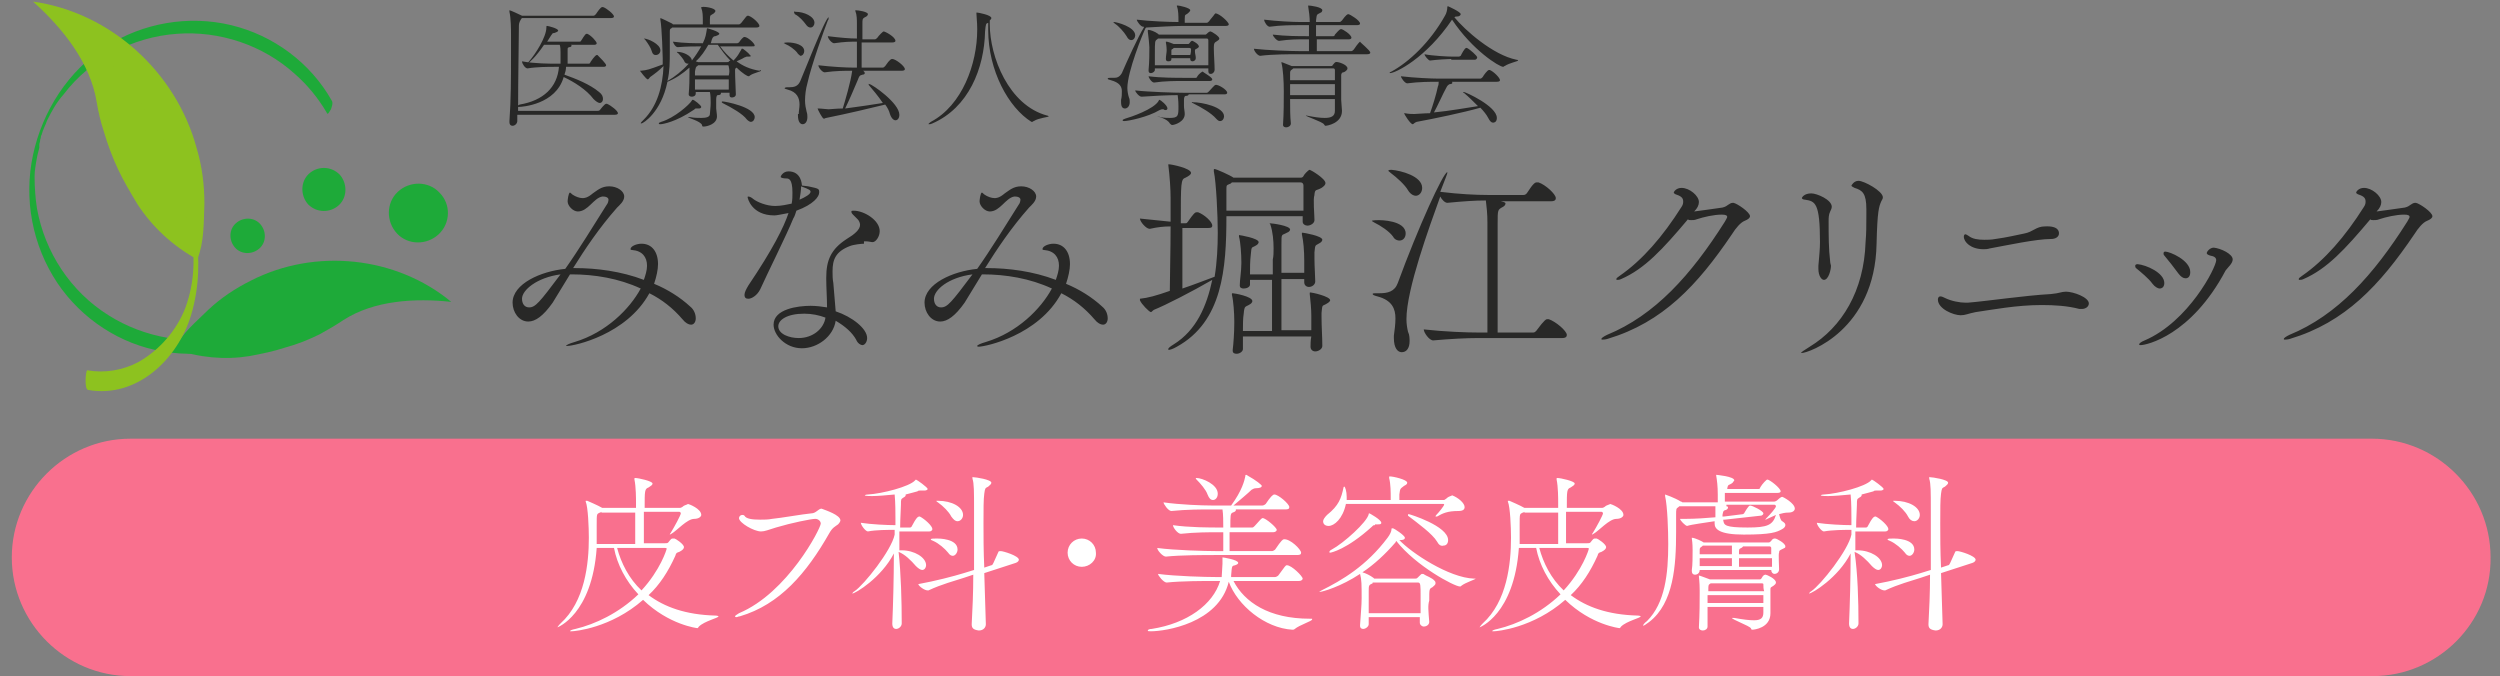 <svg version="1.1" id="レイヤー_1" xmlns="http://www.w3.org/2000/svg" xmlns:xlink="http://www.w3.org/1999/xlink" x="0" y="0" viewBox="0 0 318 86" style="enable-background:new 0 0 318 86" xml:space="preserve"><rect x="0" y="0" width="318" height="86" fill="#808080" stroke="none"/><style>.st1{fill:#282827}.st2{fill:#1eaa39}.st3{fill:#8dc21f}.st5{fill:#fff}</style><defs><path id="SVGID_1_" d="M0 0h318v86H0z"/></defs><clipPath id="SVGID_00000027586282257767112930000018013181077213298877_"><use xlink:href="#SVGID_1_" style="overflow:visible"/></clipPath><g style="clip-path:url(#SVGID_00000027586282257767112930000018013181077213298877_)"><path class="st1" d="M72.5 34.9c-.8 1.3-1.6 2.6-2.2 3.6-1.2 1.7-2.2 2.4-3.1 2.4-1.2 0-2-1.2-2-2.4 0-2.4 3.6-4 6.7-4.3 1.7-2.4 3.6-5.5 5.3-8.2.1-.1.2-.4.2-.6 0-.2-.2-.4-.7-.4h-.1c-1.1.2-1.8 1.9-3.1 1.9-.6 0-1.3-.7-1.3-1.3 0-.1.1-1.1.3-1.1.1 0 .2.2.4.3.3.2.8.4 1.2.4.2 0 .6 0 1.3-.6.6-.4 1.1-.9 2.1-.9s1.9.6 1.9 1.3c0 .6-.6 1.1-.9 1.4-2.3 2.6-4.1 5.3-5.6 7.7h.2c2.8 0 5.9.4 8.8 1.5.2-.6.4-1.2.4-1.8 0-1.1-.6-1.9-1.9-2 0 0-.2 0-.2-.1 0-.4.8-.7 1.4-.7 1.3 0 2.1 1 2.1 2.6 0 .7-.2 1.6-.5 2.5 1.7.7 3.3 1.7 4.6 2.9.5.4.7 1 .7 1.5 0 .4-.2.8-.6.8-.3 0-.7-.2-1.1-.7-1.2-1.4-2.6-2.5-4.2-3.3C79.7 42.6 73 44 72.2 44H72c0-.1.4-.3 1.1-.5 4-1.2 7-4.2 8.4-6.8-2.8-1.3-5.9-1.8-8.8-1.8h-.2zM66.4 38c0 .6.3 1.1.9 1.1.8 0 1.3-.6 4-4.2-3 .4-4.9 2-4.9 3.1zM102.8 23.7c1.4.3 1.4.3 1.4.8s-.7 1.5-2.9 2.3c-.1.3-.2.7-.4 1-.8 2-3.3 7-4.2 9-.4.8-1.1 1.2-1.5 1.2-.3 0-.5-.1-.5-.5 0-.3.2-.7.5-1.2 3.1-4.6 4.5-7.4 5.1-9.2-1.1.2-1.5.3-1.8.3-2.9 0-3.4-2.2-3.4-2.3 0-.1 0-.1.1-.1.2 0 .5.2.6.3.5.4 1.7.9 2.8.9.8 0 1.6-.2 2.1-.3.1-.5.1-.9.1-1.4 0-1.8-.5-1.8-.8-1.8-.4 0-.7-.1-.7-.2s.3-.7 1-.7c1.6 0 1.7 1.6 1.7 1.8l.8.1zm7.1 7.3c-.3 0-1.3.1-1.8.3-1.8.7-2.2 1.7-2.2 3.2 0 .5 0 1 .1 1.5l.3 3.6c2.1.7 4 2.2 4 3.4 0 .5-.3.9-.6.9-.2 0-.6-.2-.8-.7-.5-.9-1.4-1.7-2.6-2.4-.3 2-2.3 3.5-4.3 3.5-2.1 0-3.6-1.7-3.6-3 0-2 3.1-2.4 4.7-2.4.7 0 1.5.1 2.1.2 0-1.2-.1-2.5-.1-3.6v-.2c0-2.2.6-3.6 2.6-4.9 1-.6 1.7-1.2 1.7-1.8 0-.2-.1-.5-.3-.7l-.6-.6c-.2-.2-.2-.3-.2-.4s.1-.1.3-.1c1.3 0 3.3 1.2 3.3 2.6 0 .7-.5 1.4-.9 1.4-.2 0-.5-.1-.8-.1h-.3zm-7.6 8.9c-2.2 0-3.3.8-3.3 1.6 0 1 1.4 1.5 2.6 1.5 1.8 0 3.2-1.2 3.4-2.6-.8-.3-1.7-.5-2.7-.5zm-.6-14.5c.7-.3 1.4-.7 1.4-1 0-.2-.1-.3-1.2-.7 0 .5-.1 1.1-.2 1.7zM124.9 34.9c-.8 1.3-1.6 2.6-2.2 3.6-1.2 1.7-2.2 2.4-3.1 2.4-1.2 0-2-1.2-2-2.4 0-2.4 3.6-4 6.7-4.3 1.7-2.4 3.6-5.5 5.3-8.2.1-.1.2-.4.2-.6 0-.2-.2-.4-.7-.4h-.1c-1.1.2-1.8 1.9-3.1 1.9-.6 0-1.3-.7-1.3-1.3 0-.1.1-1.1.3-1.1.1 0 .2.2.4.3.3.2.8.4 1.2.4.2 0 .6 0 1.3-.6.6-.4 1.1-.9 2.1-.9s1.9.6 1.9 1.3c0 .6-.6 1.1-.9 1.4-2.3 2.6-4.1 5.3-5.6 7.7h.2c2.8 0 5.9.4 8.8 1.5.2-.6.4-1.2.4-1.8 0-1.1-.6-1.9-1.9-2 0 0-.2 0-.2-.1 0-.4.8-.7 1.4-.7 1.3 0 2.1 1 2.1 2.6 0 .7-.2 1.6-.5 2.5 1.7.7 3.3 1.7 4.6 2.9.5.4.7 1 .7 1.5 0 .4-.2.8-.6.8-.3 0-.7-.2-1.1-.7-1.2-1.4-2.6-2.5-4.2-3.3-2.9 5.4-9.7 6.8-10.5 6.8-.1 0-.2 0-.2-.1s.4-.3 1.1-.5c4-1.2 7-4.2 8.4-6.8-2.8-1.3-5.9-1.8-8.8-1.8h-.1zm-6.1 3.1c0 .6.3 1.1.9 1.1.8 0 1.3-.6 4-4.2-3.1.4-4.9 2-4.9 3.1zM167.2 28c0 .4-.5.7-.9.7-.3 0-.6-.2-.6-.5v-.7H156c0 6.7-.5 13.4-6.3 16.6-.5.3-.9.4-1 .4-.1 0-.1 0-.1-.1s.2-.3.7-.6c2.9-1.8 4.2-4.9 4.9-8.2-2.6 1.5-5.9 3.2-7.4 3.8-.2.1-.3.3-.4.3-.2 0-1.2-1-1.4-1.5V38c1-.1 2.1-.4 3.8-1 0-1.6.1-5.2.1-8.2-.9 0-1.7.1-2.6.3h-.1c-.4 0-1.2-.9-1.2-1.3 1.9.2 2.9.3 3.9.4v-3c0-1.1-.1-2.7-.3-4.3v.1c0-.1 0-.1.1-.1.3 0 2.8.5 2.8 1.1 0 .2-.3.4-.7.6-.6.2-.6.6-.6 5.8h.6c.2 0 .2-.1.3-.2.7-1 .9-1.2 1.1-1.2h.2c.8.3 1.8 1.2 1.8 1.7 0 .2-.1.3-.5.3h-3.3v7.7c1.5-.5 3-1.1 4.1-1.5.3-1.8.4-3.8.4-5.6 0-2.2-.2-6.4-.5-7.8v-.2c0-.1 0-.1.1-.1.2 0 2 .8 2.4 1.1h8.5c.1 0 .3 0 .4-.2 0-.1.6-.8.8-.8.1 0 2 1.1 2 1.7 0 .2-.2.4-.5.6-.7.4-.8.1-.9.8v.1c-.2.5 0 2.5 0 3.2zm-1.4-2.4v-2c0-.2-.1-.4-.4-.4h-8.7c-.1.1-.2.2-.3.2-.4.2-.4.1-.4.8v2.6h9.8v-1.2zm2.4 18.4c0 .4-.5.7-.9.7-.3 0-.6-.2-.6-.6 0-.3 0-.8.1-1.3h-8.7v1.6c0 .3-.4.6-.8.6-.3 0-.5-.1-.5-.4v-.1c.1-.8.2-2.2.2-3.4v-.3c0-.9-.1-2.5-.3-3.3v-.1c0-.1 0-.1.1-.1.2 0 2.5.4 2.5 1 0 .1-.1.3-.3.4-.6.4-.7.1-.8 1.2-.1.6-.1 1.4-.1 2.2h3.7v-6.5H159v.6c0 .3-.4.5-.8.5-.3 0-.5-.1-.5-.4 0-.7.2-1.8.2-2.8v-.2c0-.9-.1-2.5-.3-3.2v-.2c.1 0 2.5.4 2.5.9 0 .1-.1.3-.3.4-.6.4-.6 0-.7 1.2-.1.8-.1 1.7-.1 2.5h2.9V33c.1-.4.1-.9.1-1.4 0-1-.1-2.1-.4-3 0-.1-.1-.1-.1-.2.3 0 2.6.3 2.6.8 0 .1-.1.3-.4.4-.7.4-.7 0-.7 1.5v3.6h2.9v-1.5c0-1.3-.1-2.5-.3-3.4v-.1c0-.1 0-.1.1-.1s2.5.4 2.5.9c0 .1-.1.3-.3.4-.6.4-.6.1-.7 1.2v.8c0 1 .1 2.3.1 2.9 0 .4-.4.7-.8.7-.3 0-.6-.2-.6-.6v-.4H163V42h3.8v-1.8c0-.9-.1-1.9-.2-2.8v-.1c0-.1 0-.1.1-.1.2 0 2.5.5 2.5 1 0 .1-.2.3-.4.4-.6.4-.6 0-.7 1.2v.6c0 1.1.1 2.5.1 3.6zM178.8 29.7c0 .5-.3.9-.8.9-.2 0-.6-.1-.8-.5-.5-.7-1.6-1.4-2.4-1.8-.2-.1-.3-.2-.3-.2 0-.1.9-.1.9-.1.1 0 3.4 0 3.4 1.7zm20.5 12.9c0 .2-.1.4-.6.4H188c-1.5 0-3.4.1-5.7.3-.5 0-1.2-1-1.2-1.4 2.7.3 5.5.4 7.1.4h1v-14c0-1.1-.1-2-.2-2.8-1.4 0-2.8.1-4.9.3-.3 0-.7-.4-.9-.8-1.4 3.9-4.3 11.8-4.3 15.6 0 .6.1 1.2.2 1.6.2.4.2.9.2 1.2 0 .9-.4 1.4-1 1.4-.5 0-1-.5-1-1.8v-.3c.1-.7.2-1.5.2-2.2 0-1.2-.4-2.3-2.3-2.8-.4-.1-.6-.2-.6-.3 0-.1.2-.1.4-.1h.5c1 0 1.9-.2 2.3-1.3 2.6-7.1 5.8-14.1 6.3-14.1v.1c0 .1-.2.6-.9 2.4 2.4.3 4.6.4 6 .4h4.6c.2 0 .3-.1.4-.2.9-1.4 1.1-1.4 1.3-1.4h.2c.9.3 2.2 1.5 2.2 2 0 .2-.1.4-.6.4h-6.4c.3.1.6.1.6.3 0 .1-.1.3-.3.4-.7.4-.7.3-.7 2.2v13.8h4.5c.2 0 .3-.1.4-.2 1.1-1.5 1.3-1.5 1.4-1.5h.2c.9.3 2.3 1.5 2.3 2zm-18.4-18.7c0 .6-.4 1-.8 1-.3 0-.7-.2-1-.7-.4-.7-1.4-1.6-2.2-2.2-.2-.2-.3-.2-.3-.3 0 0 0-.1.4-.1 1.2.1 3.9.8 3.9 2.3zM222.6 27.5c0 .2-.2.4-.7.6-.5.2-1.1.9-1.6 1.7-4.4 6.5-8.8 11.2-15.8 13.3-.3.1-.6.1-.7.1-.1 0-.1 0-.1-.1s.3-.3.7-.5c6.1-2.5 10.7-7.6 15-14.4.1-.2.3-.5.3-.6 0-.2-.2-.3-.7-.3-1 0-2.3.3-3.2.6-.2.1-.5.1-.7.1-.2 0-.3 0-.4-.1-3.2 3.8-5.5 6.3-8.5 7.6-.2.1-.4.1-.5.1-.1 0-.1 0-.1-.1s.1-.2.4-.4c2.9-2 5.5-5 7.9-8.8.2-.3.2-.5.2-.7 0-.5-.4-.7-1-.9-.1-.1-.2-.1-.2-.2s.3-.6 1-.6c1 0 2.2 1 2.2 1.8 0 .4-.2.8-.6 1.2.7-.1 2.3-.3 3.6-.5.4-.1.5-.2.8-.4.3-.2.4-.2.6-.2.5.1 2.1 1.2 2.1 1.7zM238.7 31c-.2 11-8.7 13.9-9.5 13.9h-.1c0-.1.3-.3 1.1-.8 4.1-2.5 6.9-7.1 7.1-13.3.1-1.2.1-2 .1-3.4v-.8c0-2-.5-2.4-1.5-2.7-.2-.1-.4-.2-.4-.3 0 0 .3-.6.9-.6.7 0 3.1 1.3 3.1 2.1 0 .2-.1.3-.2.5-.3.7-.5 1.2-.6 5.4zm-5.8 2.8c0 .5-.3 1.8-.9 1.8-.3 0-.7-.5-.7-1.4v-.4c.1-1.2.2-2.1.2-3 0-5-.6-5.2-1.9-5.4-.2 0-.4-.1-.4-.2s.3-.6 1.2-.6c.7 0 2.6.8 2.6 1.7 0 .2-.1.4-.2.6-.2.4-.2.9-.2 1.2 0 1.8 0 3.6.2 5.2 0 .2.1.4.1.5zM265.7 38.6c0 .4-.4.7-.9.7h-.3c-1.5-.4-3.2-.5-4.8-.5-3.2 0-6.3.6-8.4.9-1 .2-1.3.4-1.9.4-.9 0-2.9-.8-2.9-2 0-.2.1-.4.3-.4.2 0 .4.1.6.2.8.4 1.9.6 2.6.6h.3c2.5-.2 7.1-.9 10.6-1.1 1.1-.1 1.3-.3 1.9-.3.9 0 2.9.7 2.9 1.5zm-3.8-8.9c0 .4-.4.7-1 .7-1.9 0-5.6.8-7.8 1.2-.3.1-.6.1-.8.1-1.6 0-2.5-.9-2.5-1.6 0-.2.1-.3.2-.3s.2.1.4.2c.5.4 1.2.5 2 .5.4 0 .9 0 1.4-.1 1.5-.2 2.7-.5 3.7-.7 1.1-.2 1.5-.9 2.6-.9 1.8-.1 1.8.7 1.8.9zM275.3 36c0 .4-.2.7-.6.7-.2 0-.6-.2-.9-.6-.5-.7-1.5-1.5-2.1-2-.1-.1-.1-.2-.1-.3s.1-.2.3-.2c1.1.1 3.4 1.1 3.4 2.4zm8.7-3c0 .5-.6 1-.9 1.4-4.4 8.3-10.1 9.5-10.8 9.5-.1 0-.2 0-.2-.1s.2-.3.7-.5c5.6-2.4 9.1-9.3 9.1-10.2 0-.3-.2-.5-.8-.6-.3-.1-.4-.2-.4-.3 0-.2.4-.7.9-.7.9.1 2.4.8 2.4 1.5zm-5.4 1.6c0 .5-.2.8-.6.8-.3 0-.6-.2-.9-.6-.5-.7-1.3-1.7-1.8-2.3-.1-.1-.1-.2-.1-.3 0-.1.1-.2.2-.2.6 0 3.2 1.1 3.2 2.6zM309.4 27.5c0 .2-.2.4-.7.6-.5.2-1.1.9-1.6 1.7-4.4 6.5-8.8 11.2-15.8 13.3-.3.1-.6.1-.7.1-.1 0-.1 0-.1-.1s.3-.3.7-.5c6.1-2.5 10.7-7.6 15-14.4.1-.2.3-.5.3-.6 0-.2-.2-.3-.7-.3-1 0-2.3.3-3.2.6-.2.1-.5.1-.7.1-.2 0-.3 0-.4-.1-3.2 3.8-5.5 6.3-8.5 7.6-.2.1-.4.1-.5.1-.1 0-.1 0-.1-.1s.1-.2.4-.4c2.9-2 5.5-5 7.9-8.8.2-.3.2-.5.2-.7 0-.5-.4-.7-1-.9-.1-.1-.2-.1-.2-.2s.3-.6 1-.6c1 0 2.2 1 2.2 1.8 0 .4-.2.8-.6 1.2.7-.1 2.3-.3 3.6-.5.4-.1.5-.2.8-.4.3-.2.4-.2.6-.2.5.1 2.1 1.2 2.1 1.7z"/></g><g style="clip-path:url(#SVGID_00000027586282257767112930000018013181077213298877_)"><path class="st2" d="M40.7 42.5c-1.4.7-2.9 1.3-4.4 1.7-1.5.5-3 .8-4.6 1.1-3.1.5-6.4.2-9.5-.9 1-2.1 2.7-3.4 4.3-5 1.6-1.5 3.4-2.7 5.4-3.7 8.2-4.2 18.5-3.1 25.5 2.7-4.6-.5-9.8-.2-13.7 2.3-.9.6-1.9 1.2-3 1.8z"/><path class="st2" d="M36.6 39.3c-2.1 1.6-4.6 2.8-7.2 3.4-5.3 1.3-11 .3-15.6-2.6-4.8-3-8.1-8-9.1-13.6-.2-1.3-.3-2.7-.3-4 0-.7.1-1.3.2-1.9.1-.6.2-1.1.4-1.8v-.4c0-.2.1-.3.1-.5s.1-.3.1-.5c0-.1 0-.2.1-.2v-.1c.2-.7.5-1.2.7-1.8.6-1.2 1.2-2.3 2.1-3.3 3.4-4.5 8.8-7.3 14.4-7.7 5.4-.4 10.9 1.4 15 5.1 1.6 1.4 3 3.1 4.1 5 .1.3.4-.4.5-.5.1-.3.3-.8.1-1.1-2.7-4.8-7.4-8.3-12.8-9.6-5.4-1.3-11.2-.3-15.9 2.7C8.7 9 5.4 14.1 4.2 19.7 3 25.3 4.1 31.2 7.3 36c3.1 4.6 8 7.8 13.4 8.7 5.7 1 11.6-.5 16.2-4.1.3-.2.5-.4.8-.7-.4-.2-.7-.4-1.1-.6z"/><path class="st2" d="M33 31.6c-.9.8-2.3.8-3.1-.1-.8-.9-.8-2.3.1-3.1.9-.8 2.3-.8 3.1.1.8.9.8 2.3-.1 3.1zM43.1 26.1c-1.1 1-2.8 1-3.9-.1-1-1.1-1-2.9.1-3.9s2.8-1 3.9.1c1 1.1 1 2.9-.1 3.9zM55.8 29.8c-1.5 1.4-3.9 1.4-5.3-.1s-1.4-3.9.1-5.3 3.9-1.4 5.3.1c1.5 1.5 1.4 3.9-.1 5.3z"/><path class="st3" d="M13.2 16.7c.5 1.7 1.1 3.3 1.8 4.8s1.6 3 2.5 4.5c1.9 2.9 4.5 5.3 7.6 7 .9-2.3.8-4.7.9-7.1 0-2.4-.3-4.8-1-7.1C22.4 9.2 14.1 1.6 4.2.2 8 3.6 11.5 8 12.3 13c.2 1.2.5 2.5.9 3.7z"/><path class="st3" d="M14.3 10.9c4.2 5.3 8.2 11.3 9.8 18 .8 3.4.7 6.9-.5 10.2-1.1 2.9-3.3 5.4-5.9 6.9-2 1.1-4.4 1.5-6.6 1.1-.2 0-.4 2.4.1 2.5 6.2 1.1 11.4-3.9 13.1-9.5 2.1-7 .4-14.5-2.8-20.9-1.9-3.8-4.4-7.4-7-10.8-.2-.2-.2.8-.2.9-.2.4-.3 1.2 0 1.6z"/></g><g style="clip-path:url(#SVGID_00000027586282257767112930000018013181077213298877_)"><path d="M301.8 86H16.6C8.3 86 1.5 79.2 1.5 70.9s6.8-15.1 15.1-15.1h285.1c8.3 0 15.1 6.8 15.1 15.1.1 8.3-6.7 15.1-15 15.1z" style="fill:#f9708e"/><path class="st5" d="M91.4 78.4c0 .2-1.8.6-2.5 1.3-.1.1-.1.2-.2.2 0 0-3.6-.4-6.9-3.6-4.1 3.6-8.7 4-9.1 4h-.2c0-.1.2-.2.7-.3 2.5-.6 5.5-2 8-4.4-1.6-1.7-2.7-3.8-3.1-5.9h-2.2c-.6 8.5-5 10.1-5 10.1s.1-.2.4-.5c3.1-2.8 3.6-7.6 3.6-10.9 0-1.3-.1-3.9-.4-4.6v-.1h.2s1.4.6 1.9.9h4.3v-.7c0-.4 0-2-.2-2.9v-.1c0-.1 0-.1.1-.1.4 0 2.2.4 2.2.7 0 .2-.2.3-.5.5-.5.2-.5.4-.5 2.6h4.5c.1 0 .3-.1.4-.2.1-.1.2-.1.4-.2.1 0 .2-.1.2-.1.1 0 1.7.6 1.7 1.4 0 .2-.3.5-.9.5-.9 0-2.2 1.5-2.9 1.9-.1 0-.1.1-.2.1 0 0 0-.1.1-.2.5-.8 1.3-2.3 1.3-2.5 0-.1-.1-.2-.2-.2h-4.5v4h2.7c.2 0 .3 0 .4-.1.4-.5.4-.5.6-.5h.2c.1 0 1.2.7 1.2 1.1 0 .2-.2.4-.6.6-.3.1-.4.1-.5.5-.9 2-2 3.7-3.4 5 2 1.5 4.7 2.5 8.5 2.6.3 0 .4.1.4.1zM76.5 65.1s-.1.1-.2.1c-.4.2-.4.1-.4 1.6v2.4h4.9v-4h-4.3zm8.3 4.7c0-.1-.1-.1-.2-.1h-6.1c.5 1.9 1.5 3.9 3.1 5.4 2.4-2.6 3.2-5.2 3.2-5.3zM106.9 66.2c0 .1-.1.3-.3.5-.4.3-.7.4-1.1 1.1-2.9 5.1-6.3 9.1-11.4 10.6-.2 0-.3.1-.4.1-.1 0-.2 0-.2-.1s.2-.2.5-.4c6.2-2.6 10.4-10.8 10.4-11.4 0-.3-.3-.6-.7-.6-.5 0-3 .5-5 1.1-1 .3-1.4.5-1.9.5-.9 0-2.8-1.1-2.8-1.7 0-.2.2-.4.4-.4.1 0 .2 0 .3.1.2.4 1 .5 2 .5.5 0 1 0 1.5-.1 1.1-.1 3.9-.6 5-.7.6 0 .9-.6 1.3-.6.5.2 2.4.8 2.4 1.5zM114.7 79.3c0 .4-.4.7-.7.7-.3 0-.5-.2-.5-.7.1-2.3.2-5.8.2-8.9-1.6 3.1-4.9 5.1-5.3 5.1 0 0 .1-.2.3-.3 1.2-.8 4.7-5.2 5.1-7.2v-.6c-.9 0-2.4 0-3.4.2-.3 0-.9-.8-.9-1.1 1.3.2 3.3.3 4.4.3v-.9c0-.5 0-2-.1-3-1.1.1-2.1.2-2.9.2-.1 0-.9 0-.9-.1 0 0 .1-.1.4-.1 1.8-.1 5.3-1 6-1.8l.1-.1c.1 0 1.5 1 1.5 1.2 0 .1-.2.2-.4.2h-.6c-.1 0-.2 0-.3.1-.3.1-.8.2-1.5.4v.1c0 .1-.1.2-.3.3-.3.2-.3.2-.3.9 0 .6-.1 1.7-.1 2.9h1.3s.2-.1.2-.2c.2-.4.5-.9.7-1.1.1 0 .1-.1.2-.1h.1c.6.3 1.6 1.2 1.6 1.6 0 .1-.1.3-.4.3h-3.8V70h.3c1.6 0 3.1.9 3.1 1.9 0 .3-.2.6-.5.6-.2 0-.5-.2-.8-.5-.6-.7-1.4-1.5-2.2-1.8.3 2.7.4 6.2.4 9.1zm8.9.1c.1-1.8.2-4 .2-6.3l-1.2.4c-1.2.4-2.8.8-4.5 1.6h-.1c-.4 0-1.1-.5-1.2-.8 2.2-.4 4.5-1 5.8-1.4l1.3-.4V64.9c0-2.4 0-3.4-.2-4v-.2c0-.1 0 0 .1 0 .3 0 2.3.3 2.3.7 0 .2-.2.3-.4.5-.4.2-.4.2-.5.9-.1.7-.1 2-.1 3.8 0 1.6 0 3.5.1 5.6l.9-.3c.2 0 .2-.2.9-1.7 0-.1.2-.1.3-.1.3 0 2.3.6 2.3 1.1 0 .1-.1.3-.4.4l-4 1.3.2 6.5c0 .4-.3.8-.9.8-.7-.1-.9-.3-.9-.8zm-3-9.1c-.4-.5-1.2-1.2-1.9-1.5-.2-.1-.3-.1-.3-.2s.4-.1.8-.1c.2 0 2.6 0 2.6 1.4 0 .4-.3.8-.6.8-.2 0-.4-.1-.6-.4zm.4-4.6c-.3-.6-1-1.3-1.7-1.8-.2-.1-.2-.2-.2-.2h.2c1.8 0 3.2.8 3.2 1.8 0 .4-.3.8-.7.8-.3 0-.5-.2-.8-.6zM137.6 72.1c-1 0-1.8-.8-1.8-1.8s.8-1.8 1.8-1.8 1.8.8 1.8 1.8c.1 1-.8 1.8-1.8 1.8zM166.9 78.8c0 .2-1.6.7-2.2 1.2-.1.1-.2.1-.3.1-3.5-.2-7-3.1-8.1-6.1-1.3 5.3-8.1 6.3-9.9 6.3-.3 0-.4 0-.4-.1s.2-.2.5-.2c4.5-.7 7.8-3.1 8.7-6.1h-.8c-1.2 0-4.1 0-6 .2-.4 0-1.1-.9-1.1-1.1 2.2.3 6.1.4 7.3.4h.8c0-.3.1-1.3.1-1.7V70.9c.1 0 2 .3 2 .7 0 .1-.1.2-.4.3-.4.1-.4 0-.5 1.3v.2h5.6c.1 0 .3-.1.4-.2.9-1.2.9-1.3 1.1-1.3.6 0 2 1.4 2 1.7 0 .1-.1.3-.5.3h-8.3c1.4 2.7 4.5 4.8 9.7 4.8h.3v.1zm-1.4-8.5c0 .2-.1.3-.5.3h-10.5c-1.2 0-4.3 0-6.2.2-.4 0-1.1-.8-1.1-1.1 2.2.3 6.2.4 7.4.4h1v-2.4h-.6c-1.1 0-3 0-4.8.2-.4 0-1-.8-1-1.1 2 .3 4.8.3 5.9.3h.5c0-.7 0-1.7-.1-2.3H154c-1.1 0-3.1 0-5 .2-.4 0-1-.9-1-1.1 2.1.3 4.9.4 6.1.4h2.5c1.4-1.9 1.7-3.2 1.8-3.7 0-.1 0-.2.1-.2 0 0 .1 0 .2.1 1.1.6 1.8 1.2 1.8 1.3 0 .2-.3.3-.7.3-.3 0-.4.1-.6.2-.4.4-1.6 1.4-2.3 2h3.7c.1 0 .3-.1.4-.2.6-.9.9-1.2 1.1-1.2.5 0 1.9 1.2 1.9 1.6 0 .2-.1.3-.5.3h-6.3v.1c0 .1-.1.2-.4.3-.3.1-.3.4-.3 1.9h2.8c.1 0 .2-.1.3-.2.7-.8.9-1 1-1 .4 0 1.8 1.2 1.8 1.5 0 .1-.1.3-.5.3h-5.5v2.4h5.4c.1 0 .3-.1.4-.2.8-1.2 1-1.3 1.1-1.3.8-.1 2.2 1.3 2.2 1.7zm-10.6-7.5c0 .5-.3.8-.6.8s-.5-.2-.7-.7c-.2-.6-.9-1.4-1.4-1.9-.1-.1-.1-.2-.1-.2h.1c.7 0 2.7.8 2.7 2zM181.8 79.1c0 .4-.4.6-.7.6-.2 0-.5-.2-.5-.5v-.7h-6.5v.9c0 .3-.4.6-.7.6-.2 0-.4-.1-.4-.4v-.1c.1-1.6.2-2.5.2-3.4 0-1.7 0-2.4-.2-3.1-2.4 1.6-4.8 2.3-5.2 2.3 0 0 .1-.1.3-.2 2.6-1.3 5.7-3.1 8.4-6.7.3-.4.5-.8.5-1.1 0-.1 0-.1.1-.1h.1c.1 0 1.5.9 1.5 1.2 0 .2-.2.3-.6.3h-.1c1.5 1.6 6.3 4.8 9.5 4.9h.2c0 .1-1.3.5-1.8.9-.1.1-.1.1-.2.1-.7 0-5.6-2.6-8.1-5.8l-.1.2c-1.3 1.5-2.7 2.8-4.2 3.8.4.1 1 .4 1.4.7l.1.1h5.2c.1 0 .2 0 .3-.1.5-.5.5-.5.6-.5.1 0 .2 0 .3.1.1.1 1 .4 1.3.8.1.1.1.2.1.3 0 .2-.2.3-.4.5-.4.2-.4.2-.4 1.7-.2.6-.1 1.4 0 2.7zm-10.6-15c-.4 1.9-1.5 2.8-2.2 2.8-.4 0-.7-.2-.7-.6 0-.2.2-.5.5-.8 1.5-1.2 1.8-2.1 2.1-3.5 0-.1.1-.1.1-.1.1 0 .3.6.3 1.3v.4h5.6v-.1c0-.9 0-1.9-.2-2.7v-.1c0-.1 0-.1.1-.1.4 0 2.2.4 2.2.8 0 .2-.2.3-.4.4-.5.4-.5.3-.6 1.1v.7h5.7s.2-.1.3-.2c.2-.2.3-.2.5-.3.1 0 .2-.1.2-.1.8.3 1.6 1 1.6 1.5 0 .3-.2.5-.8.5-1.4 0-2 .3-2.7.7h-.2c-.1 0 0 0 0 0s0-.1.1-.2c.4-.4 1-1.2 1-1.3 0-.1-.1-.1-.1-.1h-12.4zm3.7 2.7c-.2 0-.2 0-.4.2-3.2 2.9-5.2 3.3-5.3 3.3-.1 0-.1 0-.1-.1s.1-.2.3-.3c1.5-.8 4.5-3.5 4.7-4.5 0-.1 0-.1.1-.1 0 0 1.5.8 1.5 1.2 0 .2-.2.2-.5.2h-.3zm-.3 7.4c-.5.2-.5.3-.5 1V78h6.6v-2.2c0-1.3 0-1.7-.3-1.7h-5.8zm8.2-5.3c-.6-1-2.4-2.3-3.7-3.3v-.1c0-.1 0-.1.1-.1s5 1.5 5 3.3c0 .4-.2.7-.6.7-.3.1-.6-.1-.8-.5zM208.7 78.4c0 .2-1.8.6-2.5 1.3-.1.1-.1.2-.2.2 0 0-3.6-.4-6.9-3.6-4.1 3.6-8.7 4-9.1 4h-.2c0-.1.2-.2.7-.3 2.5-.6 5.5-2 8-4.4-1.6-1.7-2.7-3.8-3.1-5.9h-2.2c-.6 8.5-5 10.1-5 10.1s.1-.2.4-.5c3.1-2.8 3.6-7.6 3.6-10.9 0-1.3-.1-3.9-.4-4.6v-.1h.2s1.4.6 1.9.9h4.3v-.7c0-.4 0-2-.2-2.9v-.1c0-.1 0-.1.1-.1.4 0 2.2.4 2.2.7 0 .2-.2.3-.5.5-.5.2-.5.4-.5 2.6h4.5c.1 0 .3-.1.4-.2.1-.1.2-.1.4-.2.1 0 .2-.1.2-.1.1 0 1.7.6 1.7 1.4 0 .2-.3.5-.9.5-.9 0-2.2 1.5-2.9 1.9-.1 0-.1.1-.2.1 0 0 0-.1.1-.2.5-.8 1.3-2.3 1.3-2.5 0-.1-.1-.2-.2-.2h-4.5v4h2.7c.2 0 .3 0 .4-.1.4-.5.4-.5.6-.5h.2c.1 0 1.2.7 1.2 1.1 0 .2-.2.4-.6.6-.3.1-.4.1-.5.5-.9 2-2 3.7-3.4 5 2 1.5 4.7 2.5 8.5 2.6.3 0 .4.1.4.1zm-14.8-13.3s-.1.1-.2.1c-.4.2-.4.1-.4 1.6v2.4h4.9v-4h-4.3zm8.2 4.7c0-.1-.1-.1-.2-.1h-6.1c.5 1.9 1.5 3.9 3.1 5.4 2.4-2.6 3.2-5.2 3.2-5.3zM219.4 62.6v1.2h6.3c.1 0 .3-.1.4-.2 0 0 .4-.4.6-.4.1 0 1.6.8 1.6 1.5 0 .2-.2.5-.8.5-.5 0-.8.1-1.2.2.1.4.2.8.4.9.3.2.4.3.4.5s-.2.4-.4.5c-.7.4-1.4.7-4.9.7-3.1 0-3.7-.7-3.7-1.4v-.3c-1.2.2-2.9.4-3.5.6-.2 0-.9-.7-.9-.9h.7c1.2 0 2.7-.1 3.8-.2v-1.4h-4.6l-.1.1c-.3.2-.3.2-.3 1.1v2.1c0 4.2-.3 9-3.4 11.4-.4.3-.7.5-.8.5 0-.1.1-.3.5-.6 2.3-2.3 2.7-6 2.7-9.8 0-1.7-.1-4.8-.4-6.1v-.2s1.2.4 2 .9c0 0 .1 0 .2.1h4.5v-1c0-1.1-.1-1.8-.2-2.4v-.1s2.3.2 2.3.7c0 .1-.2.2-.2.3-.5.4-.6.1-.7.8h4s.2 0 .2-.2c.3-.5.8-1 .9-1 .3 0 1.7 1.1 1.7 1.5 0 .1-.1.2-.4.2h-6.7zm6.9 9.8c0 .4-.3.6-.6.6-.2 0-.4-.2-.4-.5h-9.1c0 .4-.3.6-.6.6-.2 0-.4-.1-.4-.5v-.1c.1-.6.1-1.8.1-2.5 0-.2 0-.9-.1-1.5v-.1c.4 0 1.4.5 1.5.6H225c.1 0 .2-.1.3-.2.1-.2.3-.3.4-.3h.1c.2 0 1.3.6 1.3 1 0 .2-.1.2-.3.3-.4.2-.5.2-.5.5-.1.1 0 1.7 0 2.1zm-6-2.3v-.7h-3.7l-.1.1c-.3.2-.3.2-.3.6v.4h4.1v-.4zm0 .9h-4.1v1h4.1v-1zm4.9 7c0 1.9-2.1 2.1-2.3 2.1-.2 0-.1-.1-.2-.2-.2-.3-2.4-1.1-2.4-1.3H220.6c1.1.2 1.9.3 2.5.3.9 0 1.2-.3 1.2-1v-.7h-7.1v2.5c0 .3-.3.5-.6.5-.2 0-.5-.1-.5-.4.1-1.8.1-3.3.1-4.3v-.4c0-1.1-.1-1.6-.1-1.8v-.1c.1 0 1.1.4 1.4.5h6.3c.1 0 .2 0 .3-.2.2-.4.4-.4.5-.4.1 0 1.3.5 1.3 1 0 .2-.2.3-.3.4-.3.2-.4.2-.4.4V78zm-.9-3.7s0-.1-.2-.1h-6.5c-.3.2-.3.2-.3.8v.2h7.1c-.1-.3-.1-.6-.1-.9zm0 1.4h-7.1v1h7.1v-1zm-4.7-11.3c.2 0 .2.1.2.2s-.2.3-.4.3c-.2.1-.2.1-.3.6v.2h.2l2.4-.3s.2-.1.2-.2c0 0 .5-.9.7-.9.3 0 1.7.7 1.7 1 0 .1-.1.3-.4.3l-4.5.5h-.2v.1c.1.6.2.9 3.1.9 2.5 0 3.2-.3 3.6-1.6-.4.2-.7.3-1.1.5-.1 0-.1.1-.2.1s0-.1.1-.2c.5-.5 1.2-1.3 1.2-1.5 0-.1-.1-.2-.2-.2h-6.1zm5.7 6.6h-4.1v1.1h4.2V71zm-3.6-1.5c0 .1-.1.1-.2.2-.2.1-.3.1-.3.4v.4h4.1v-.8c0-.1-.1-.2-.2-.2h-3.4zM236.4 79.3c0 .4-.4.7-.7.7-.3 0-.5-.2-.5-.7.1-2.3.2-5.8.2-8.9-1.6 3.1-4.9 5.1-5.3 5.1 0 0 .1-.2.3-.3 1.2-.8 4.7-5.2 5.1-7.2v-.6c-.9 0-2.4 0-3.5.2-.3 0-.9-.8-.9-1.1 1.3.2 3.3.3 4.4.3v-.9c0-.5 0-2-.1-3-1.1.1-2.1.2-2.9.2-.1 0-.9 0-.9-.1 0 0 .1-.1.4-.1 1.8-.1 5.3-1 6-1.8l.1-.1c.1 0 1.5 1 1.5 1.2 0 .1-.2.2-.4.2h-.6c-.1 0-.2 0-.3.1-.3.1-.8.2-1.5.4v.1c0 .1-.1.2-.3.3-.3.2-.3.2-.3.9 0 .6-.1 1.7-.1 2.9h1.3s.2-.1.2-.2c.2-.4.5-.9.7-1.1.1 0 .1-.1.2-.1h.1c.6.3 1.6 1.2 1.6 1.6 0 .1-.1.3-.4.3H236V70h.3c1.6 0 3.1.9 3.1 1.9 0 .3-.2.6-.5.6-.2 0-.5-.2-.8-.5-.6-.7-1.4-1.5-2.2-1.8.4 2.7.5 6.2.5 9.1zm8.9.1c.1-1.8.2-4 .2-6.3l-1.2.4c-1.2.4-2.8.8-4.5 1.6h-.1c-.4 0-1.1-.5-1.2-.8 2.2-.4 4.5-1 5.8-1.4l1.3-.4V64.9c0-2.4 0-3.4-.2-4v-.2c0-.1 0 0 .1 0 .3 0 2.3.3 2.3.7 0 .2-.2.3-.4.5-.4.2-.4.2-.5.9-.1.7-.1 2-.1 3.8 0 1.6 0 3.5.1 5.6l.9-.3c.2 0 .2-.2.9-1.7 0-.1.2-.1.3-.1.3 0 2.3.6 2.3 1.1 0 .1-.1.3-.4.4l-4 1.3.2 6.5c0 .4-.3.8-.9.8-.7-.1-.9-.3-.9-.8zm-3-9.1c-.4-.5-1.2-1.2-1.9-1.5-.2-.1-.3-.1-.3-.2s.4-.1.8-.1c.2 0 2.6 0 2.6 1.4 0 .4-.3.8-.6.8-.2 0-.4-.1-.6-.4zm.4-4.6c-.3-.6-1-1.3-1.7-1.8-.2-.1-.2-.2-.2-.2h.2c1.8 0 3.2.8 3.2 1.8 0 .4-.3.8-.7.8-.3 0-.6-.2-.8-.6z"/></g><g style="clip-path:url(#SVGID_00000027586282257767112930000018013181077213298877_)"><path class="st1" d="M78.6 14.4c0 .1-.1.2-.4.2H65.8v.8c0 .3-.3.6-.6.6-.2 0-.4-.1-.4-.5v-.1c.2-2.7.2-5.6.2-8.4V4.3c0-.3 0-2-.2-2.8v-.2c.1 0 1.2.5 1.6.7h9.1c.1 0 .2-.1.3-.2.2-.3.6-.9.8-.9h.1c.4.1 1.4.9 1.4 1.2 0 .1-.1.2-.4.2H66.4l-.1.1c-.3.5-.3.6-.3 1.2 0 1.5-.1 6.4-.1 10.5H76c.1 0 .2 0 .3-.1 0 0 .6-.8.8-.8h.1c.5.2 1.4.9 1.4 1.2zm-1.5-6.1c0 .1-.1.2-.3.2H72c0 .4-.1.7-.2 1 1.4.5 3.2 1.2 4.4 2.2.4.3.5.6.5.9 0 .3-.2.5-.4.5s-.5-.2-.8-.5c-.9-1.2-2.5-2.2-3.8-2.8-1 3.5-5.3 3.8-5.7 3.8-.1 0-.2 0-.2-.1s.2-.1.3-.2c3-.5 4.8-2.2 5-4.8h-.5c-.8 0-2.3 0-3.5.2-.3 0-.7-.6-.7-.9 1.6.3 3.6.3 4.4.3h.5V6.7c0-.3 0-.7-.1-1h-2c-1 1.5-1.9 2.3-2 2.3 0-.1 0-.1.1-.2.8-.9 2.2-3.1 2.2-4.3 0-.2 0-.2.1-.2s1.4.3 1.4.6c0 .1-.2.2-.5.3-.3 0-.2.1-.4.3l-.5.8h4.1s.2 0 .2-.1c.1-.1.5-.9.7-.9h.1c.5.2 1.2 1 1.2 1.2 0 .1-.1.2-.3.2h-3c.1 0 .1.1.1.1 0 .1-.1.2-.3.2-.2.1-.2 0-.2.5V8.1h2.7c.1 0 .2-.1.2-.2 0 0 .6-.9.8-.9h.1c.3.3 1.1 1.1 1.1 1.3zM96.8 9c0 .1-1 .3-1.4.6-.1.1-.1.1-.2.1s-.7-.3-1.5-1.1c-.2.1-.2.2-.2.4 0 1 .1 2.5.1 3 0 .3-.3.4-.5.4s-.3-.1-.3-.3v-.3h-1.1v.1c0 .1-.1.2-.4.2-.2 0-.2.5-.2.6v1.1c0 .2.1.7.1 1 0 1-1.3 1.3-1.7 1.3-.1 0-.2 0-.2-.2-.2-.5-1.8-.9-1.8-1h.3c.5.1 1 .1 1.4.1.6 0 1.1-.1 1.1-.5 0-.2.1-.9.1-1.4 0-.3 0-1-.1-1.4h-1.8v.2c0 .4-.5.4-.5.4-.2 0-.4-.1-.4-.3.1-1 .1-2 .1-2.6v-.8c-.9.8-1.8 1.4-2.8 1.8-.8 3.9-3.1 5.3-3.3 5.3h-.1c0-.1.1-.2.4-.5 1.7-1.7 2.4-4.2 2.5-6.8-.6.6-1 .9-1.7 1.4-.1.1-.2.3-.3.3-.2 0-1-1.1-1-1.1h.1c.9-.1.9-.1 2.8-.8v-.8c0-.1-.1-3.9-.3-4.9v-.2c.1 0 1.1.5 1.5.7l.1.1h3.8v-.4c0-.7 0-1.2-.2-1.7V.9h.1c.2-.1 1.7.1 1.7.5 0 .1-.1.2-.2.3-.4.3-.5.1-.5.8v.6H94c.1 0 .2-.1.3-.2.6-.8.7-.9.8-.9h.1c.6.2 1.4 1 1.4 1.3 0 .1-.1.2-.4.2H85.5l-.1.1c-.2.1-.2.1-.2.6v2.4c0 1.2 0 2.5-.3 3.7.9-.5 1.9-1.3 2.7-2.2h-.1c-.2 0-.4-.1-.5-.4-.1-.2-.5-.7-.7-.9-.1-.1-.2-.1-.2-.2h.1c.7 0 1.8.5 1.8 1.1.4-.5.8-1.1 1.2-1.8-.8 0-1.8 0-3 .1-.3 0-.6-.6-.6-.7 1.4.2 2.9.2 3.8.2.4-.8.4-1.2.5-1.7 0-.1 0-.2.1-.2 0 0 1.5.4 1.5.7 0 .1-.2.2-.5.3-.2 0-.3.1-.4.3-.1.2-.1.4-.2.6h3.4l.2-.1c.2-.3.5-.7.7-.7.4 0 1.3.8 1.3 1.1 0 .1-.1.1-.4.1h-4c.5.7 1.1 1.3 1.7 1.8.3-.3.6-.7.7-.9.1-.2.2-.3.3-.5 0-.1 0-.1.1-.1h.1s.7.5.9.8l.1.1c0 .1-.1.1-.3.1H95c-.1 0-.2.1-.3.1-.3.2-.6.3-1 .5.8.6 1.7 1 2.9 1.2.1-.1.2-.1.2 0zM84 6.4c0 .4-.3.6-.6.6-.2 0-.4-.1-.5-.5-.1-.4-.5-1-.8-1.4l-.2-.2c.5 0 2.1.7 2.1 1.5zm5.2 7.2c0 .1-.1.2-.3.2h-.4c-.1 0-.1.1-.3.2-2.2 1.5-3.9 1.8-4.2 1.8-.1 0-.2 0-.2-.1s.1-.1.3-.2c1.7-.5 3.6-2.2 3.9-2.7 0-.1.1-.1.1-.1.1-.1 1.1.7 1.1.9zm3.5-5.1s0-.2-.1-.2h-3.8l-.1.1c-.2.1-.2.2-.3.7v.5h4.3c.1-.4.1-.7 0-1.1zm-4.3 1.6v1.3h4.3v-1.3h-4.3zm2.9-4.4h-1.2c-.4.7-.9 1.5-1.6 2.1l.3.1h3.7c.2 0 .2 0 .2-.1l.2-.1c-.6-.6-1.1-1.3-1.6-2zm4.7 9.2c0 .3-.2.6-.5.6-.1 0-.3-.1-.5-.3-.5-.7-1.9-1.5-3.1-2.1l-.1-.1s0-.1.1-.1c.3 0 4.1.7 4.1 2zM101.4 6.7c-.3-.4-1-.9-1.5-1.1-.1-.1-.2-.1-.2-.1 0-.1.5-.1.5-.1.9 0 2.1.3 2.1 1.1 0 .3-.2.6-.5.6-.1-.1-.3-.2-.4-.4zm.2 7.8c0-.4.1-.8.1-1.2 0-.8-.3-1.6-1.5-1.9-.3-.1-.4-.1-.4-.2 0 0 .1-.1.3-.1h.3c.6 0 1.1-.1 1.4-.8.2-.4 3.2-8.1 3.6-8.1v.1c0 .1 0 .2-.1.3-.4 1-2.1 5.7-2.6 8-.2.7-.3 1.5-.3 2.2 0 .5.1 1 .2 1.4.1.3.1.5.1.7 0 .6-.3.9-.6.9s-.6-.3-.6-1.1v-.2zm.9-11.4c-.3-.4-.8-1-1.4-1.3-.1-.2-.1-.2-.1-.3s0 0 .2 0c1.1 0 2.4.6 2.4 1.4 0 .3-.2.6-.5.6-.2 0-.4-.1-.6-.4zm7.3 5.9.1.1s.1.1.1.2-.1.2-.3.2c-.4.1-.4.2-.6.7-.5 1.2-1.2 2.8-1.6 3.6 1.6-.2 3.5-.5 4.8-.7-.6-.9-1.3-1.7-1.8-2.3v-.1c0-.1 0 0 .1 0 .3 0 3.8 2.4 3.8 3.9 0 .4-.2.7-.5.7-.2 0-.5-.2-.7-.8-.1-.4-.3-.8-.6-1.2-1.6.4-5 1.2-7.5 1.7-.1 0-.2.1-.3.1-.2 0-.8-1.2-.8-1.3h.1c.4 0 1 .1 1.3.1.3 0 1-.1 1.8-.1.3-1 1-3.3 1.2-4.8-.9 0-2.1 0-3.5.2-.3 0-.8-.6-.8-.9 1.7.2 3.5.3 4.5.3h.4V5.3c-.9 0-1.5 0-2.9.2-.3 0-.8-.6-.8-.9 1.6.2 2.8.3 3.7.3V3.1c0-.6 0-1.2-.2-1.7v-.1c.4 0 1.6.2 1.6.5 0 .1-.1.3-.4.4-.3.2-.3.2-.3.9V5h1.6c.1 0 .2-.1.3-.2.2-.3.7-.8.8-.8.2 0 1.5.7 1.5 1.2 0 .1-.1.2-.4.2h-3.9v3.2h2.7c.1 0 .2-.1.3-.2.6-.9.8-.9.9-.9.4 0 1.6.9 1.6 1.3 0 .1-.1.2-.4.2h-4.9zM124.3 3.6c0-.8-.1-1.5-.1-1.9v-.1h.1c.1 0 1.8.3 1.8.7 0 .1-.1.2-.2.3v.5c0 4.1 2.4 10.3 7.3 11.6.1 0 .2.1.2.1 0 .1-1.3.2-1.9.6-.1 0-.1.1-.2.1h-.1c-2.9-1.8-5.5-6.5-5.5-11.7v-.9c-.3.1-.3.1-.4 1.1-.1 4.7-2.1 9.7-6.7 11.7-.2.1-.3.1-.4.1h-.1c0-.1.2-.2.3-.3 4-2.1 5.9-7.4 5.9-11.7v-.2zM156.3 3.1c0 .1-.1.2-.4.2h-5.6c-.8 0-2.9.1-4.5.2l-.1.1c-.3.6-2.3 5.5-2.3 7.6 0 .4.1.9.2 1.2.1.2.1.4.1.6 0 .5-.3.8-.6.8s-.5-.2-.5-.8v-.3c.1-.4.1-.7.1-1.1 0-.6-.3-1.1-1.4-1.4-.3-.1-.4-.1-.4-.2s.2-.1.3-.1h.5c.4 0 .7-.1 1-.6.6-1.4 2.1-4.7 2.8-5.8v-.1h-.1c-.3 0-.8-.7-.8-.9 1.6.2 4.1.3 5.3.3 0-.8 0-1.5-.2-2V.7h.1c.2 0 1.6.3 1.6.6 0 .1-.1.2-.2.3-.4.4-.5.1-.5.8v.5h2.8c.1 0 .2-.1.3-.2.2-.3.5-.6.7-.9l.1-.1c.5 0 1.7 1.1 1.7 1.4zm-11.9 1.4c0 .3-.2.6-.5.6-.2 0-.4-.1-.6-.5-.3-.5-1-1.3-1.5-1.6l-.2-.2h.1c.3 0 2.7.6 2.7 1.7zm4.1 9.3c0 .1-.1.2-.2.2s-.2 0-.3-.1h-.1c-.1 0-.2 0-.4.1-1.5.9-4 1.4-4.5 1.4-.1 0-.2 0-.2-.1s.1-.1.3-.2c.7-.2 3.7-1.2 4.3-2.3 0-.1 0-.1.1-.1s1 .7 1 1.1zm7.6-2c0 .1-.1.2-.3.2h-4.6c0 .1-.1.2-.4.2-.1 0-.2.2-.2.5v.8c0 .3.1.7.1 1 0 1-1.3 1.4-1.6 1.4-.1 0-.2-.1-.3-.2-.3-.6-1.6-.9-1.6-.9s.2 0 .4.1c.5.1.9.1 1.2.1 1.1 0 1.1-.3 1.1-1.5 0-.8-.1-1.3-.1-1.4-1.2 0-3.3.1-4.6.2-.3 0-.8-.6-.8-.8 1.7.2 5.2.3 6.1.3h3c.1 0 .2-.1.3-.2.1-.1.7-.8.8-.8.3-.1 1.5.6 1.5 1zm-1.9-1.7c0 .1-.1.2-.3.2h-3.5c-.8 0-2.3 0-3.6.2-.3 0-.7-.6-.7-.8 1.5.2 3.6.2 4.5.2h1.5c.1 0 .2-.1.2-.2.2-.3.6-.6.7-.6 0 .1 1.2.7 1.2 1zm.9-5.2c0 .2-.3.3-.4.4-.2.1-.3.2-.3.7v.2c0 .7.1 2 .1 2.7 0 .2-.2.5-.5.5-.2 0-.3-.1-.3-.4v-.3h-6.8v.2c0 .2-.3.4-.5.4s-.3-.1-.3-.3v-.1c.1-1 .1-2.2.1-2.9 0-.2-.1-1.3-.2-2v-.1c0-.1 0-.1.1-.1.2 0 .8.2 1.2.5l.1.1h5.9c.1 0 .1 0 .2-.1.3-.3.4-.3.5-.3.1 0 1.1.6 1.1.9zm-1.4 1.5V5.1s0-.2-.2-.2h-6.2l-.1.1c-.3.2-.3.2-.3 1.9v1.4h6.8V6.4zm-1.2-.5c0 .1-.1.2-.3.3-.2.1-.2.1-.2.2v.2c0 .2.1.5.1.7v.1c0 .3-.3.4-.4.4-.2 0-.3-.1-.3-.3v-.1H149v.1c0 .1 0 .3-.4.3-.2 0-.3-.1-.3-.3 0-.4.1-.8.1-1.1 0 0 0-.5-.1-1v-.1h.1c.1 0 .7.2.9.3h1.8c.1 0 .1 0 .2-.1.2-.3.3-.3.3-.3h.1c.8.4.8.7.8.7zm-1 .3s-.1-.1-.2-.1h-2l-.1.1c-.2.1-.2.1-.2.3V7h2.4c.1-.3.1-.6.1-.8zm4.2 8.6c0 .3-.2.6-.5.6-.2 0-.3-.1-.5-.3-.6-.7-1.8-1.4-3-2 0 0-.1 0-.1-.1s0 0 .1 0c1.2 0 4 .6 4 1.8zM174.3 6.7c0 .1-.1.2-.4.2H165c-.9 0-3.2 0-4.7.2-.3 0-.8-.6-.8-.9 1.7.2 4.8.3 5.7.3h1.3V5h-.5c-.8 0-2 0-3.3.2-.3 0-.8-.6-.8-.8 1.6.2 3.4.2 4.2.2h.4V3.2h-1.2c-.9 0-2.4 0-3.8.2-.3 0-.7-.6-.7-.9 1.6.2 3.7.3 4.6.3h1.2c0-.6-.1-1.4-.2-2V.7c.3 0 1.8.2 1.8.6 0 .1-.1.3-.2.3-.5.3-.5.1-.6 1v.2h3c.1 0 .2-.1.3-.2.5-.7.7-.8.8-.8.2 0 1.5.8 1.5 1.2 0 .1-.1.2-.4.2h-5.2v1.4h2.2c.1 0 .2-.1.2-.2.6-.7.7-.7.8-.7.2 0 1.3.7 1.3 1.1 0 .1-.1.2-.3.2h-4.1v1.5h4.4c.1 0 .2-.1.3-.2.6-.9.8-1 .8-1 0 .1 1.3 1.1 1.3 1.4zm-2.9 2c0 .2-.2.3-.3.4-.3.2-.4 0-.5.4v3.2c0 .2.1 1.2.1 1.4 0 1.6-1.9 1.9-2.1 1.9-.1 0-.1-.1-.2-.2-.2-.3-2.3-1-2.3-1.1h.1c1 .2 1.7.3 2.3.3.8 0 1.3-.2 1.3-.9v-1.5h-5.7c0 1.1 0 2.2.1 3.1 0 .3-.3.5-.6.5-.2 0-.4-.1-.4-.3.1-1.5.1-3 .1-4.3 0-1.3-.1-2.9-.3-3.6v-.1c.1 0 1 .4 1.3.5h5c.1 0 .2 0 .2-.1.1-.1.3-.4.4-.4.2-.1 1.5.3 1.5.8zm-1.6.2s0-.2-.2-.2h-5.1l-.1.1c-.3.2-.3.2-.3.7v.7h5.7V8.9zm0 1.8h-5.7v1.4h5.7v-1.4zM176.8 9.3s-.1 0 0 0c-.1-.1 0-.1.2-.2 2.2-1.2 4.9-3.7 6.8-7.1.2-.3.3-.8.3-1.1 0-.1 0-.1.1-.1 0 0 1.6.7 1.6 1 0 .1-.1.3-.5.3-.1 0-.2 0-.3.1 1.3 1.6 4.9 4.8 7.9 5.4.2 0 .2.1.2.1 0 .1-1.1.3-1.7.7-.1 0-.1.1-.2.1-.5 0-3.9-2.1-6.5-6-3.3 4.9-7.2 6.8-7.9 6.8zm7.9 1.1c.1.2 0 .3-.3.3-.2.1-.3.2-.4.4-.4.7-1.2 2.5-1.6 3.2 2.1-.2 4.2-.6 5.6-.8-.6-.6-1.2-1.2-1.8-1.7-.1 0-.1-.1-.1-.1h.1c.2 0 4.2 1.8 4.2 3.3 0 .4-.2.6-.5.6-.2 0-.4-.2-.6-.6-.2-.4-.6-.9-1-1.3-2.1.6-5.9 1.4-8.1 1.8-.3.1-.4.3-.5.3-.3 0-1.1-1.3-1.1-1.4h.1c.5.1.9.1 1.2.1.3 0 1.3-.1 2-.1.3-.8.8-2.4 1-3.4.1-.2.1-.4.1-.6h-.1c-.9 0-2.4 0-3.9.2-.3 0-.8-.7-.8-.9 1.7.2 3.9.3 4.8.3h5.3c.1 0 .2-.1.3-.2.1-.2.6-.9.8-.9h.1c.5.2 1.3 1 1.3 1.3 0 .1-.1.2-.4.2h-5.7zm-.1-2.9c-.4 0-2 .1-2.7.2-.2 0-.7-.6-.7-.8 1 .2 3 .3 3.5.3h.9l.2-.1c.1-.2.5-1 .7-1h.1c.4.2 1.3 1 1.3 1.2 0 .1-.1.3-.3.3h-3z"/></g></svg>